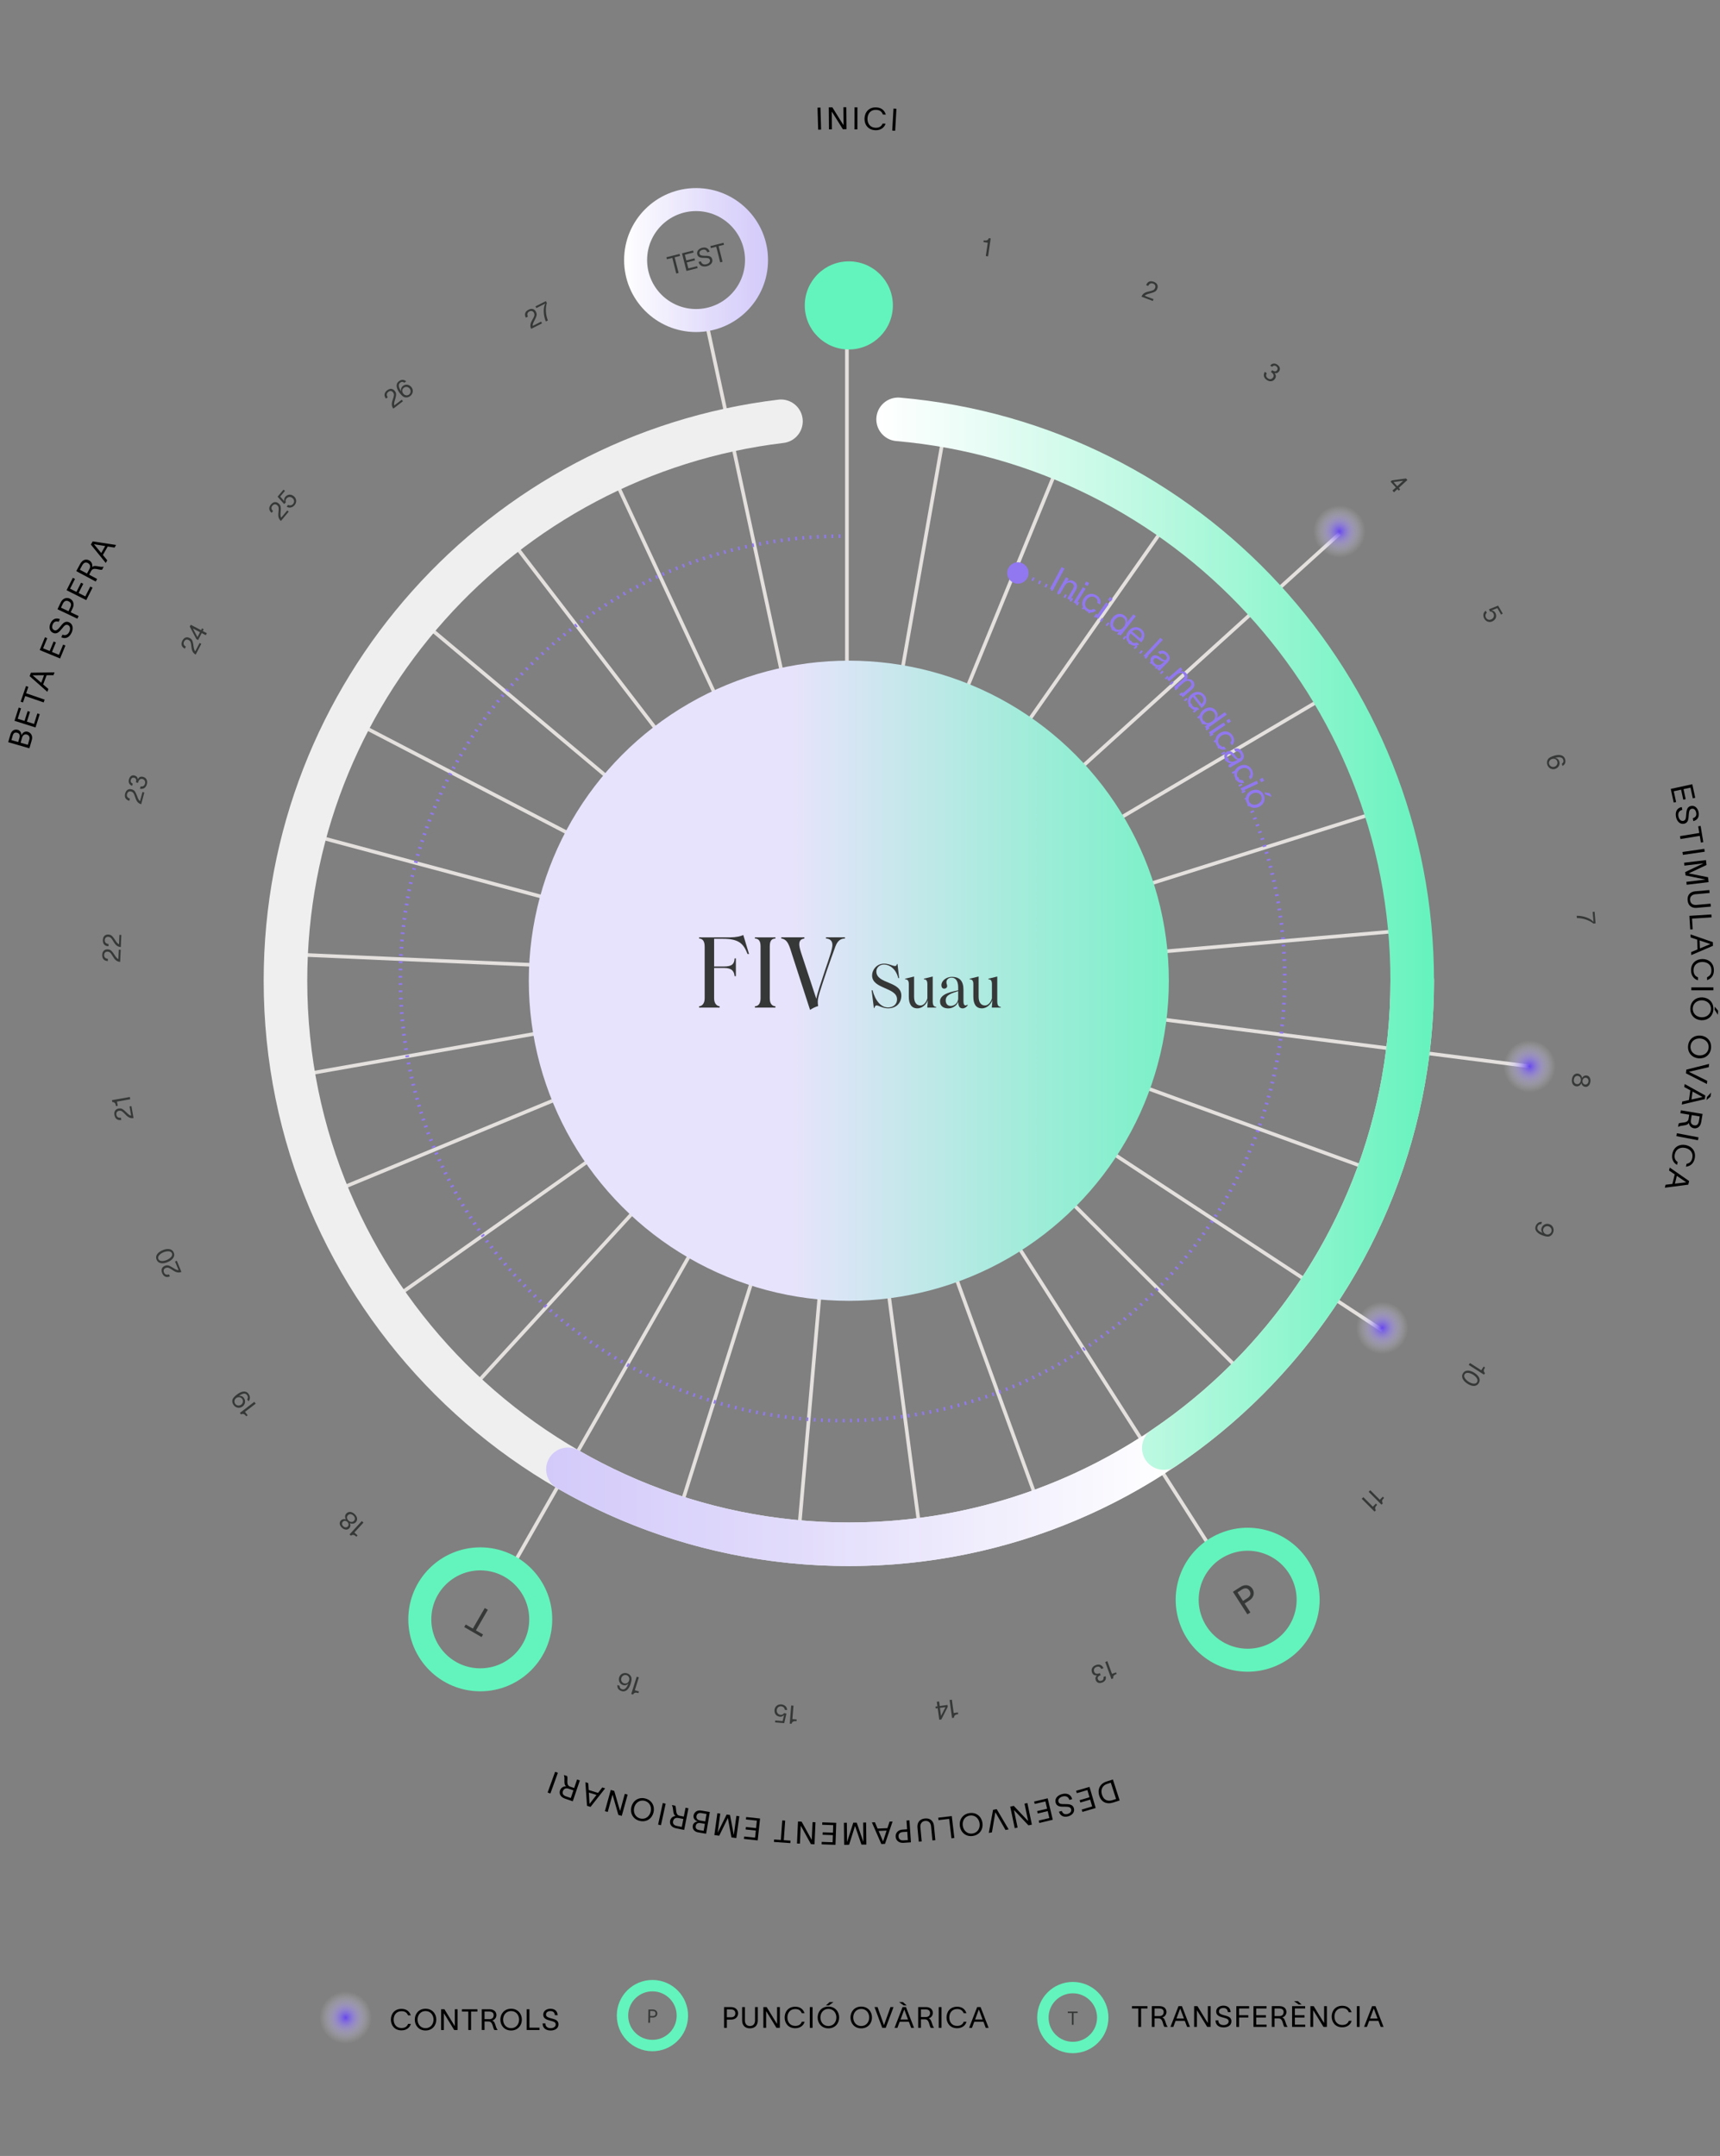 <?xml version="1.0" encoding="UTF-8"?> <svg xmlns="http://www.w3.org/2000/svg" xmlns:xlink="http://www.w3.org/1999/xlink" id="Capa_1" data-name="Capa 1" viewBox="0 0 947.19 1187"><rect x="0" y="0" width="947.19" height="1187" fill="#808080" stroke="none"/><defs><style> .cls-1 { opacity: 0; } .cls-1, .cls-2, .cls-3, .cls-4, .cls-5, .cls-6 { fill: none; } .cls-7 { fill: #9178f0; } .cls-2 { stroke: #9178f0; stroke-dasharray: 1 3 1 3 1 3; } .cls-2, .cls-3, .cls-4, .cls-5, .cls-6 { stroke-miterlimit: 10; } .cls-2, .cls-5 { stroke-width: 2px; } .cls-3 { stroke: #efefef; } .cls-3, .cls-4, .cls-6 { stroke-linecap: round; stroke-width: 24px; } .cls-4 { stroke: url(#Degradado_sin_nombre_17); } .cls-8 { fill: url(#Degradado_sin_nombre_26-2); } .cls-9 { fill: url(#Degradado_sin_nombre_26-3); } .cls-10 { fill: url(#Degradado_sin_nombre_26-4); } .cls-5 { stroke: #e3e0de; } .cls-11 { fill: #363838; } .cls-12 { fill: url(#Degradado_sin_nombre_42); } .cls-13 { fill: url(#Degradado_sin_nombre_15); } .cls-14 { fill: url(#Degradado_sin_nombre_26); } .cls-6 { stroke: url(#Degradado_sin_nombre_15-2); } .cls-15 { fill: #62f4bc; } </style><linearGradient id="Degradado_sin_nombre_42" data-name="Degradado sin nombre 42" x1="467.44" y1="412.08" x2="467.44" y2="764.53" gradientTransform="translate(-72.52 1007.41) rotate(-90)" gradientUnits="userSpaceOnUse"><stop offset=".27" stop-color="#e8e3fc"></stop><stop offset=".65" stop-color="#9fecd9"></stop><stop offset="1" stop-color="#62f4bc"></stop></linearGradient><radialGradient id="Degradado_sin_nombre_26" data-name="Degradado sin nombre 26" cx="737.59" cy="292.55" fx="737.59" fy="292.55" r="14.43" gradientUnits="userSpaceOnUse"><stop offset="0" stop-color="#6647eb"></stop><stop offset=".11" stop-color="#785ded" stop-opacity=".88"></stop><stop offset=".55" stop-color="#c0b3f6" stop-opacity=".41"></stop><stop offset=".86" stop-color="#ede9fc" stop-opacity=".11"></stop><stop offset="1" stop-color="#fff" stop-opacity="0"></stop></radialGradient><radialGradient id="Degradado_sin_nombre_26-2" data-name="Degradado sin nombre 26" cx="761.15" cy="731.09" fx="761.15" fy="731.09" r="14.43" xlink:href="#Degradado_sin_nombre_26"></radialGradient><radialGradient id="Degradado_sin_nombre_26-3" data-name="Degradado sin nombre 26" cx="842.31" cy="587.09" fx="842.31" fy="587.09" r="14.43" xlink:href="#Degradado_sin_nombre_26"></radialGradient><linearGradient id="Degradado_sin_nombre_15" data-name="Degradado sin nombre 15" x1="343.69" y1="143.18" x2="422.95" y2="143.18" gradientTransform="translate(766.64 286.36) rotate(-180)" gradientUnits="userSpaceOnUse"><stop offset="0" stop-color="#d3cafa"></stop><stop offset=".4" stop-color="#e2dcfb"></stop><stop offset="1" stop-color="#fff"></stop></linearGradient><linearGradient id="Degradado_sin_nombre_15-2" data-name="Degradado sin nombre 15" x1="300.75" y1="825.99" x2="646.01" y2="825.99" gradientTransform="matrix(1,0,0,1,0,0)" xlink:href="#Degradado_sin_nombre_15"></linearGradient><linearGradient id="Degradado_sin_nombre_17" data-name="Degradado sin nombre 17" x1="482.59" y1="514.06" x2="789.7" y2="514.06" gradientUnits="userSpaceOnUse"><stop offset="0" stop-color="#fff"></stop><stop offset=".16" stop-color="#ecfdf7"></stop><stop offset=".48" stop-color="#bdf9e2"></stop><stop offset=".93" stop-color="#71f3c2"></stop><stop offset="1" stop-color="#65f3bd"></stop></linearGradient><radialGradient id="Degradado_sin_nombre_26-4" data-name="Degradado sin nombre 26" cx="190.34" cy="1110.8" fx="190.34" fy="1110.8" r="14.43" xlink:href="#Degradado_sin_nombre_26"></radialGradient></defs><line class="cls-5" x1="466.39" y1="185.89" x2="466.39" y2="539.02"></line><line class="cls-5" x1="217.88" y1="714.07" x2="466.23" y2="538.78"></line><path class="cls-11" d="M689.73,874.75c1.38,2.15.75,4.83-1.73,6.4l-2.59,1.67,3.17,4.93-1.65,1.06-7.98-12.41,4.24-2.73c2.47-1.59,5.15-1.08,6.54,1.08ZM688.08,875.81c-.94-1.46-2.36-1.8-4.17-.64l-2.42,1.55,3.02,4.69,2.42-1.55c1.82-1.15,2.09-2.6,1.15-4.06Z"></path><g><path class="cls-11" d="M132.11,777.89l7.93-6.09.77,1-5.88,4.51,1.45,1.89-.76.58c-.83-1.08-1.57-1.71-2.89-1.07l-.63-.82Z"></path><path class="cls-11" d="M130.49,767.78c2.28-1.75,4.81-2.43,6.31-.47,1.14,1.49,1.02,3.12.08,4.18l-.77-1c.41-.57.68-1.44-.11-2.46-.99-1.29-2.52-.82-4.37.46l-.13.1h0c.7-.25,1.92-.07,2.72.98,1.2,1.55.91,3.6-.66,4.8-1.56,1.19-3.66.83-4.86-.74-.64-.83-.92-1.84-.75-2.76.2-1.07,1.12-2.01,2.51-3.08ZM130.04,769.74c-1.06.81-1.24,2.22-.46,3.23.78,1.01,2.23,1.16,3.25.39,1.01-.78,1.28-2.2.48-3.24-.81-1.06-2.3-1.11-3.26-.38Z"></path></g><circle class="cls-15" cx="467.44" cy="168.15" r="24.26"></circle><g><line class="cls-5" x1="388.71" y1="176.04" x2="466.87" y2="538.99"></line><line class="cls-5" x1="340.08" y1="267.16" x2="466.88" y2="538.96"></line><line class="cls-5" x1="284.23" y1="301" x2="466.88" y2="538.92"></line><line class="cls-5" x1="237.03" y1="346.12" x2="466.87" y2="538.89"></line><line class="cls-5" x1="200.72" y1="400.38" x2="466.85" y2="538.86"></line><line class="cls-5" x1="177.02" y1="461.21" x2="466.83" y2="538.83"></line><line class="cls-5" x1="167.06" y1="525.72" x2="466.8" y2="538.81"></line><line class="cls-5" x1="171.3" y1="590.87" x2="466.77" y2="538.79"></line><line class="cls-5" x1="189.54" y1="653.55" x2="466.73" y2="538.78"></line><line class="cls-5" x1="263.97" y1="759.9" x2="466.66" y2="538.79"></line><line class="cls-5" x1="282.68" y1="861.35" x2="466.63" y2="538.8"></line><line class="cls-5" x1="376.38" y1="824.84" x2="466.6" y2="538.83"></line><line class="cls-5" x1="440.43" y1="837.61" x2="466.58" y2="538.85"></line><line class="cls-5" x1="505.72" y1="836.21" x2="466.56" y2="538.88"></line><line class="cls-5" x1="569.17" y1="820.73" x2="466.55" y2="538.92"></line><line class="cls-5" x1="667.55" y1="853.49" x2="466.55" y2="538.95"></line><line class="cls-5" x1="689.98" y1="761.68" x2="466.56" y2="538.99"></line><line class="cls-5" x1="761.15" y1="732.4" x2="466.57" y2="539.02"></line><line class="cls-5" x1="748.52" y1="641.62" x2="466.59" y2="539.05"></line><line class="cls-5" x1="842.31" y1="587.09" x2="466.62" y2="539.08"></line><line class="cls-5" x1="765.53" y1="512.96" x2="466.65" y2="539.09"></line><line class="cls-5" x1="752.82" y1="448.92" x2="466.68" y2="539.1"></line><line class="cls-5" x1="735.56" y1="380.26" x2="466.72" y2="539.11"></line><line class="cls-5" x1="737.59" y1="293.86" x2="466.75" y2="539.1"></line><line class="cls-5" x1="638.87" y1="293.43" x2="466.78" y2="539.09"></line><line class="cls-5" x1="581.8" y1="258.51" x2="466.82" y2="539.07"></line><line class="cls-5" x1="518.94" y1="243.71" x2="466.84" y2="539.05"></line></g><circle class="cls-12" cx="467.44" cy="539.97" r="176.23"></circle><circle class="cls-14" cx="737.59" cy="292.55" r="14.43"></circle><circle class="cls-8" cx="761.15" cy="731.09" r="14.43"></circle><circle class="cls-9" cx="842.31" cy="587.09" r="14.43"></circle><g><path class="cls-11" d="M374.49,140.9l-2.97.75,2.18,8.61-1.29.33-2.18-8.61-2.97.75-.28-1.09,7.24-1.84.28,1.09Z"></path><path class="cls-11" d="M383.89,146.52l.28,1.09-6.14,1.56-2.46-9.69,6.1-1.55.28,1.09-4.81,1.22.8,3.14,4.52-1.15.28,1.09-4.52,1.15.84,3.3,4.85-1.23Z"></path><path class="cls-11" d="M386.88,137.51c-1.07.27-1.94,1-1.64,2.18.25.99,1.4,1.12,2.76,1.14,1.74.02,3.69-.14,4.22,1.94.5,1.98-1.17,3.35-2.91,3.79-2.14.54-4.04-.07-4.61-2.34l1.29-.33c.41,1.49,1.61,1.95,3.05,1.58,1.14-.29,2.21-1.15,1.91-2.33-.3-1.19-1.58-1.1-2.9-1.13-1.71-.03-3.56-.06-4.06-1.89-.52-1.86.88-3.24,2.63-3.69,1.97-.5,3.54.18,4.16,2.15l-1.29.33c-.47-1.24-1.28-1.73-2.59-1.39Z"></path><path class="cls-11" d="M398.69,134.76l-2.97.75,2.18,8.61-1.29.33-2.18-8.61-2.97.75-.28-1.09,7.24-1.84.28,1.09Z"></path></g><path class="cls-13" d="M383.32,182.81c21.89,0,39.63-17.74,39.63-39.63s-17.74-39.63-39.63-39.63-39.63,17.74-39.63,39.63,17.74,39.63,39.63,39.63ZM383.32,116.22c14.89,0,26.96,12.07,26.96,26.96s-12.07,26.96-26.96,26.96-26.96-12.07-26.96-26.96,12.07-26.96,26.96-26.96Z"></path><g><path class="cls-11" d="M221.25,220.07l.65.84-5.3,4.07c-1.37-1.79-.76-3.62-.24-5.17.61-1.79.92-2.7.07-3.8-.62-.81-1.62-1-2.61-.24-1.1.84-.96,2.01-.27,2.94l-1,.77c-1.3-1.69-.99-3.32.67-4.6,1.48-1.13,3.08-1.09,4.21.37,1.07,1.39.72,2.39.39,3.8-.35,1.45-1.09,2.95-.68,4.16l4.1-3.15Z"></path><path class="cls-11" d="M226.62,213.21c1.19,1.56.83,3.66-.74,4.86-.83.64-1.85.87-2.78.7-1.08-.19-1.99-1.08-3.06-2.47-1.58-2.06-2.49-4.76-.4-6.37,1.6-1.23,2.96-.9,4.05.01l-1,.77c-.59-.38-1.27-.81-2.33,0-1.41,1.08-.6,2.97.38,4.43.06.08.12.18.19.24h.01c-.28-.88-.05-2.12.99-2.92,1.52-1.17,3.52-.77,4.69.75ZM225.62,213.98c-.78-1.01-2.2-1.28-3.24-.48-1.01.78-1.16,2.07-.3,3.2.78,1.01,2.15,1.3,3.16.53,1.01-.78,1.16-2.23.39-3.25Z"></path></g><g><path class="cls-11" d="M158.18,281.03l.81.68-4.29,5.12c-1.73-1.45-1.53-3.37-1.35-4.99.2-1.88.31-2.83-.75-3.72-.78-.66-1.79-.63-2.6.33-.89,1.06-.51,2.17.38,2.93l-.81.97c-1.63-1.37-1.69-3.02-.34-4.63,1.2-1.43,2.77-1.73,4.19-.54,1.34,1.13,1.23,2.18,1.2,3.62-.03,1.49-.42,3.12.24,4.21l3.32-3.96Z"></path><path class="cls-11" d="M161.85,273.25c1.43,1.2,1.74,3.25.37,4.88-1.12,1.33-2.94,1.83-4.38.79l.81-.97c.84.52,2.02.36,2.75-.51.74-.88.82-2.24-.36-3.23-1.06-.89-2.44-.73-3.27.26-.62.74-.58,1.5-.34,2.13l-.96.9-3.61-4.04,3.26-3.88.81.68-2.62,3.12,2.32,2.64h.02c-.29-.66-.21-1.66.42-2.43,1.24-1.48,3.15-1.71,4.77-.35Z"></path></g><g><path class="cls-11" d="M109.91,353.99l.94.49-3.08,5.93c-2-1.04-2.22-2.96-2.4-4.58-.21-1.88-.31-2.83-1.54-3.47-.91-.47-1.89-.23-2.46.88-.64,1.23-.02,2.23,1,2.78l-.58,1.12c-1.89-.98-2.3-2.59-1.33-4.45.86-1.65,2.33-2.29,3.97-1.44,1.55.81,1.67,1.86,1.96,3.28.29,1.46.26,3.14,1.14,4.05l2.39-4.58Z"></path><path class="cls-11" d="M112.17,346.45l-.51.98,2.25,1.17-.58,1.12-2.25-1.17-2,3.85-.91-.47-3.66-6.93.53-1.02,5.69,2.96.51-.98.93.48ZM110.15,348.07l-3.86-2.01-.03.05,2.48,4.67,1.41-2.71Z"></path></g><g><path class="cls-11" d="M78.45,436.07l1.03.28-1.73,6.45c-2.18-.58-2.81-2.41-3.33-3.95-.61-1.79-.92-2.7-2.26-3.06-.99-.26-1.89.19-2.21,1.39-.36,1.34.46,2.18,1.58,2.5l-.33,1.22c-2.06-.55-2.81-2.03-2.26-4.06.48-1.8,1.78-2.74,3.56-2.26,1.69.45,2.03,1.46,2.62,2.78.61,1.37.94,3.01,1.99,3.71l1.34-4.99Z"></path><path class="cls-11" d="M71.01,429.07c.45-1.69,1.67-2.48,3.09-2.1,1.11.3,1.68,1.02,1.79,2.03.65-1.19,1.59-1.65,2.93-1.29,1.73.46,2.6,2.03,2.06,4.05-.52,1.93-1.85,2.8-3.68,2.52l-.13-.04.35-1.29.09.02c1.23.21,2.04-.37,2.35-1.53.36-1.33-.34-2.25-1.41-2.54-1.31-.35-2.06.67-2.38,1.86l-.08.3-1.15-.31c.05-.2.09-.38.12-.56.14-1.01-.09-1.72-1-1.96-.95-.25-1.64.18-1.91,1.16-.27,1.02.17,1.65.93,1.99.04.01.09.04.14.05l-.32,1.21c-1.51-.46-2.27-1.8-1.8-3.57Z"></path></g><g><path class="cls-11" d="M65.41,522.86l1.06.05-.29,6.67c-2.25-.1-3.26-1.74-4.11-3.14-.98-1.61-1.48-2.43-2.86-2.5-1.02-.04-1.81.59-1.86,1.84-.06,1.39.92,2.03,2.08,2.1l-.05,1.26c-2.13-.09-3.18-1.37-3.09-3.47.08-1.86,1.14-3.06,2.99-2.98,1.75.08,2.3.98,3.16,2.14.89,1.2,1.56,2.73,2.75,3.19l.23-5.16Z"></path><path class="cls-11" d="M65.76,514.7l1.06.05-.29,6.67c-2.25-.1-3.26-1.74-4.11-3.14-.98-1.61-1.48-2.43-2.86-2.5-1.02-.04-1.81.59-1.86,1.84-.06,1.39.92,2.03,2.08,2.1l-.05,1.26c-2.13-.09-3.18-1.37-3.09-3.47.08-1.86,1.14-3.06,2.99-2.98,1.75.08,2.3.98,3.16,2.14.89,1.2,1.56,2.73,2.75,3.19l.22-5.16Z"></path></g><g><path class="cls-11" d="M71.33,609.17l1.05-.19,1.16,6.58c-2.22.39-3.56-.99-4.69-2.17-1.31-1.36-1.97-2.06-3.34-1.82-1.01.18-1.63.97-1.42,2.2.24,1.37,1.34,1.78,2.48,1.59l.22,1.24c-2.1.37-3.4-.65-3.76-2.72-.32-1.83.45-3.24,2.27-3.56,1.72-.3,2.46.46,3.55,1.41,1.12.98,2.12,2.33,3.37,2.52l-.9-5.09Z"></path><path class="cls-11" d="M61.65,605.71l9.85-1.74.22,1.24-7.3,1.29.41,2.34-.94.17c-.24-1.34-.61-2.24-2.07-2.28l-.18-1.02Z"></path></g><g><path class="cls-11" d="M96.37,694.52l.98-.41,2.56,6.17c-2.08.86-3.69-.2-5.05-1.11-1.57-1.05-2.37-1.58-3.65-1.05-.95.39-1.39,1.3-.91,2.45.53,1.28,1.69,1.45,2.77,1.02l.48,1.16c-1.97.81-3.46.1-4.26-1.84-.71-1.72-.26-3.26,1.45-3.97,1.62-.67,2.5-.08,3.77.61,1.31.71,2.57,1.82,3.84,1.73l-1.98-4.78Z"></path><path class="cls-11" d="M89.54,688.32c2.36-.98,5.13-1.12,6.14,1.31,1.01,2.43-1.05,4.28-3.41,5.26-2.36.98-5.03,1.08-6.03-1.35-1.01-2.43.96-4.25,3.31-5.22ZM90.02,689.48c-1.72.71-3.44,2.14-2.81,3.65.63,1.51,2.85,1.31,4.57.59,1.73-.72,3.54-2.18,2.91-3.69-.63-1.51-2.94-1.27-4.67-.55Z"></path></g><g><path class="cls-11" d="M192.47,844.81l6.76-7.37.93.85-5.01,5.46,1.76,1.61-.64.7c-1-.92-1.85-1.41-3.03-.55l-.76-.7Z"></path><path class="cls-11" d="M190.71,833.32c1.23-1.34,3.08-1.1,4.53.24,1.51,1.38,1.93,3.21.68,4.54-.94,1-2.38.96-3.33.44.55.85.5,2.04-.26,2.88-1.03,1.12-2.68.93-4.01-.29s-1.67-2.84-.64-3.97c.77-.84,1.96-.98,2.85-.5-.58-.9-.76-2.33.17-3.34ZM191.28,837.9c-.86-.79-1.9-.7-2.5-.05s-.59,1.7.27,2.49,1.9.7,2.5.05c.59-.64.59-1.7-.27-2.49ZM191.56,834.26c-.71.78-.71,1.93.38,2.93,1.09,1,2.27.92,2.99.14.73-.79.71-1.97-.39-2.98-1.08-.99-2.24-.89-2.98-.09Z"></path></g><path class="cls-11" d="M256.48,894.39l3.92,2.26,6.55-11.34,1.7.98-6.55,11.34,3.92,2.26-.83,1.43-9.54-5.51.83-1.43Z"></path><g><path class="cls-11" d="M347.62,932.65l3.01-9.54,1.2.38-2.23,7.07,2.27.72-.29.91c-1.3-.41-2.27-.49-2.98.78l-.99-.31Z"></path><path class="cls-11" d="M340.98,923.47c.59-1.87,2.52-2.77,4.4-2.18,1,.32,1.78,1.02,2.17,1.87.46,1,.26,2.25-.27,3.92-.78,2.47-2.47,4.77-4.98,3.98-1.92-.61-2.44-1.91-2.31-3.33l1.2.38c.03.7.07,1.5,1.34,1.91,1.7.54,2.78-1.21,3.41-2.85.03-.09.08-.2.09-.29h-.01c-.55.73-1.7,1.25-2.96.85-1.83-.58-2.65-2.44-2.08-4.27ZM342.18,923.85c-.38,1.22.21,2.54,1.47,2.93,1.22.38,2.37-.24,2.79-1.59.38-1.22-.16-2.5-1.38-2.89-1.22-.38-2.5.33-2.88,1.54Z"></path></g><g><path class="cls-11" d="M612.05,924.43l-3.42-9.4,1.19-.43,2.54,6.96,2.24-.81.33.89c-1.28.46-2.1.99-1.89,2.43l-.97.35Z"></path><path class="cls-11" d="M606.92,926.36c-1.64.6-2.99.06-3.49-1.32-.39-1.08-.13-1.96.64-2.63-1.35.15-2.26-.35-2.73-1.66-.61-1.68.17-3.3,2.13-4.01,1.88-.69,3.35-.09,4.18,1.57l.05.13-1.25.46-.03-.09c-.53-1.13-1.47-1.46-2.6-1.05-1.29.47-1.65,1.57-1.27,2.61.47,1.28,1.73,1.31,2.89.89l.29-.11.41,1.12c-.2.07-.37.15-.53.22-.9.46-1.36,1.06-1.04,1.94.34.92,1.09,1.24,2.04.9.99-.36,1.26-1.08,1.1-1.91-.01-.04-.02-.1-.04-.15l1.17-.43c.49,1.51-.17,2.89-1.89,3.52Z"></path></g><g><path class="cls-11" d="M760.78,828.42l-7.07-7.07.89-.89,5.24,5.24,1.68-1.68.67.67c-.96.96-1.48,1.78-.68,3l-.73.73Z"></path><path class="cls-11" d="M756.96,832.24l-7.07-7.07.89-.89,5.24,5.24,1.68-1.68.67.67c-.96.96-1.49,1.78-.68,3l-.73.73Z"></path></g><g><path class="cls-11" d="M817.23,756.85l-8.43-5.37.68-1.06,6.25,3.98,1.28-2.01.8.51c-.73,1.15-1.06,2.06-.02,3.08l-.56.87Z"></path><path class="cls-11" d="M808.13,761.84c-2.15-1.37-3.86-3.56-2.45-5.78,1.42-2.22,4.11-1.6,6.27-.22,2.15,1.37,3.77,3.5,2.35,5.72-1.42,2.22-4.03,1.65-6.18.28ZM808.8,760.77c1.57,1,3.72,1.59,4.6.21s-.56-3.08-2.13-4.08c-1.58-1.01-3.81-1.65-4.7-.27s.64,3.13,2.23,4.14Z"></path></g><path class="cls-11" d="M849.46,680.18c-2.7-.98-4.63-2.76-3.79-5.08.64-1.76,2.09-2.54,3.48-2.31l-.43,1.18c-.7-.04-1.58.2-2.02,1.41-.55,1.53.66,2.57,2.73,3.44l.16.06h0c-.6-.47-1.1-1.59-.65-2.83.67-1.84,2.55-2.7,4.4-2.02,1.84.67,2.66,2.64,1.99,4.5-.36.99-1.06,1.76-1.93,2.11-1.01.41-2.3.13-3.94-.47ZM851.35,679.52c1.25.46,2.54-.15,2.98-1.35s-.22-2.51-1.42-2.95-2.54.1-2.99,1.34c-.46,1.25.3,2.54,1.43,2.95Z"></path><path class="cls-11" d="M868.05,598.11c-1.81-.24-2.66-1.89-2.4-3.85.27-2.03,1.52-3.42,3.33-3.16,1.36.19,2.15,1.4,2.28,2.47.38-.94,1.38-1.58,2.5-1.44,1.52.2,2.3,1.66,2.06,3.45-.24,1.79-1.37,3-2.88,2.8-1.12-.15-1.93-1.04-2.05-2.05-.4.99-1.47,1.95-2.83,1.77ZM868.34,596.87c1.04.14,1.99-.53,2.18-1.99.19-1.47-.55-2.39-1.6-2.53-1.07-.14-2.02.55-2.22,2.03-.19,1.46.55,2.35,1.64,2.49ZM871.48,595.01c-.15,1.15.52,1.96,1.39,2.08s1.73-.49,1.88-1.64-.52-1.96-1.39-2.08c-.86-.11-1.73.49-1.88,1.65Z"></path><path class="cls-11" d="M878.67,508.39l-1.17.1c-2.14-1.82-6.02-3.11-9.12-3.03l-.11-1.26c3.68-.07,7.69,1.38,9.27,3.37l-.48-5.5,1.06-.09.56,6.4Z"></path><path class="cls-11" d="M856.39,423.35c-1.87.59-3.72-.47-4.31-2.36-.32-1-.19-2.04.29-2.85.55-.95,1.7-1.5,3.37-2.03,2.47-.78,5.33-.71,6.12,1.8.61,1.92-.17,3.09-1.4,3.8l-.38-1.2c.56-.43,1.19-.92.79-2.19-.54-1.7-2.58-1.58-4.29-1.16-.09.03-.21.05-.29.09h0c.92.05,2.01.69,2.4,1.94.58,1.83-.47,3.57-2.3,4.15ZM856.01,422.14c1.22-.38,1.96-1.63,1.56-2.89-.38-1.22-1.55-1.8-2.9-1.38-1.22.38-1.96,1.57-1.57,2.79.38,1.22,1.7,1.86,2.92,1.47Z"></path><path class="cls-11" d="M822.12,341.96c-1.61.93-3.65.52-4.71-1.32-.87-1.5-.71-3.39.75-4.38l.63,1.09c-.78.61-1.03,1.78-.46,2.76.57,1,1.82,1.54,3.16.76,1.2-.69,1.52-2.04.88-3.16-.48-.84-1.21-1.06-1.88-1.05l-.52-1.21,5.03-2.02,2.54,4.39-.92.53-2.04-3.53-3.27,1.28v.02c.71-.04,1.63.37,2.12,1.23.97,1.67.53,3.55-1.3,4.6Z"></path><path class="cls-11" d="M770.29,270.13l-.75-.82-1.87,1.71-.85-.93,1.87-1.71-2.94-3.2.75-.69,7.76-1.07.78.85-4.73,4.33.75.82-.78.71ZM769.47,267.67l3.21-2.94-.04-.04-5.24.73,2.06,2.25Z"></path><path class="cls-11" d="M703.46,200.82c1.43,1,1.76,2.42.92,3.62-.66.94-1.53,1.24-2.52.99.89,1.02,1.01,2.06.21,3.19-1.03,1.47-2.8,1.75-4.51.55-1.64-1.15-1.99-2.7-1.11-4.32l.08-.12,1.09.76-.05.08c-.62,1.09-.36,2.04.63,2.73,1.12.79,2.23.45,2.87-.46.78-1.11.08-2.17-.93-2.87l-.25-.18.68-.98c.17.12.33.21.49.31.9.48,1.65.5,2.19-.26.56-.8.39-1.61-.44-2.19-.86-.6-1.61-.41-2.19.2-.03.03-.07.07-.1.12l-1.02-.72c.95-1.26,2.47-1.52,3.97-.47Z"></path><g><path class="cls-11" d="M298,177.09l.48.95-5.97,3.01c-1.01-2.01-.07-3.7.73-5.12.93-1.64,1.4-2.48.78-3.72-.46-.91-1.4-1.29-2.51-.73-1.24.62-1.32,1.79-.81,2.84l-1.13.57c-.96-1.9-.35-3.45,1.52-4.39,1.66-.84,3.23-.5,4.06,1.15.79,1.56.27,2.49-.33,3.8-.62,1.36-1.62,2.7-1.44,3.96l4.62-2.33Z"></path><path class="cls-11" d="M300.62,165.77l.53,1.05c-.9,2.67-.66,6.75.57,9.6l-1.13.57c-1.43-3.39-1.56-7.65-.3-9.85l-4.93,2.48-.48-.95,5.74-2.89Z"></path></g><path class="cls-11" d="M635.23,164.7l-.38,1-6.25-2.37c.8-2.11,2.67-2.55,4.27-2.92,1.84-.43,2.78-.64,3.27-1.94.36-.96,0-1.9-1.16-2.34-1.3-.49-2.22.24-2.64,1.32l-1.18-.45c.75-1.99,2.3-2.59,4.26-1.84,1.74.66,2.55,2.04,1.89,3.77-.62,1.64-1.65,1.87-3.03,2.33-1.42.46-3.08.63-3.89,1.61l4.83,1.83Z"></path><path class="cls-11" d="M545.57,131.25l-1.44,9.9-1.25-.18,1.07-7.33-2.36-.34.14-.94c1.34.2,2.32.12,2.81-1.25l1.03.15Z"></path><g><g><path class="cls-11" d="M434.89,948.96l.82-9.97,1.26.1-.61,7.39,2.37.2-.08.95c-1.35-.11-2.32.02-2.73,1.42l-1.03-.08Z"></path><path class="cls-11" d="M426.51,941.5c.15-1.86,1.65-3.29,3.77-3.12,1.73.14,3.19,1.34,3.17,3.11l-1.26-.1c-.06-.99-.87-1.86-2-1.95-1.14-.09-2.3.62-2.43,2.16-.11,1.38.81,2.41,2.1,2.52.96.08,1.56-.39,1.93-.95l1.29.26-1.21,5.28-5.05-.42.09-1.06,4.06.33.82-3.42h-.01c-.37.6-1.23,1.12-2.22,1.04-1.93-.16-3.21-1.59-3.04-3.69Z"></path></g><g><path class="cls-11" d="M524.29,945.87l-1.36-9.91,1.25-.17,1,7.34,2.36-.32.13.94c-1.35.18-2.26.52-2.36,1.98l-1.03.14Z"></path><path class="cls-11" d="M515.14,939.59l1.1-.15-.34-2.51,1.25-.17.34,2.51,4.3-.59.14,1.01-3.54,6.99-1.14.16-.87-6.36-1.1.15-.14-1.04ZM517.62,940.31l.59,4.32h.06s2.38-4.73,2.38-4.73l-3.03.41Z"></path></g></g><path class="cls-3" d="M777.7,539.97c0,171.35-138.91,310.25-310.25,310.25s-310.25-138.91-310.25-310.25c0-158.7,119.15-289.56,272.87-308.02"></path><path class="cls-6" d="M634.01,801.76c-48.12,30.68-105.27,48.46-166.57,48.46-56.33,0-109.16-15.01-154.69-41.26"></path><path class="cls-15" d="M264.48,851.92c-21.89,0-39.63,17.74-39.63,39.63s17.74,39.63,39.63,39.63,39.63-17.74,39.63-39.63-17.74-39.63-39.63-39.63ZM264.48,918.52c-14.89,0-26.96-12.07-26.96-26.96s12.07-26.96,26.96-26.96,26.96,12.07,26.96,26.96-12.07,26.96-26.96,26.96Z"></path><path class="cls-15" d="M723.68,865.57c-8.39-20.22-31.58-29.81-51.79-21.42-20.22,8.39-29.81,31.58-21.42,51.79,8.39,20.22,31.58,29.81,51.79,21.42,20.22-8.39,29.81-31.58,21.42-51.79ZM697.41,905.66c-13.76,5.71-29.53-.82-35.24-14.57-5.71-13.76.82-29.53,14.57-35.24,13.76-5.71,29.53.82,35.24,14.57,5.71,13.76-.82,29.53-14.57,35.24Z"></path><path class="cls-4" d="M494.59,230.88c158.63,13.75,283.1,146.88,283.1,309.08,0,107.09-54.26,201.51-136.79,257.27"></path><path class="cls-2" d="M557.48,313.76c88.08,36.66,150,123.54,150,224.9,0,134.48-109.01,243.49-243.49,243.49s-243.49-109.01-243.49-243.49,109.01-243.49,243.49-243.49"></path><circle class="cls-7" cx="560.53" cy="315.46" r="5.89"></circle><g><path class="cls-7" d="M586.21,313.06l-6.43,11.95-1.59-.86,6.43-11.95,1.59.86Z"></path><path class="cls-7" d="M592.46,324.9l-3.19,5.5-1.48-.86,3.1-5.36c.87-1.5.57-2.46-.58-3.12-1.25-.72-2.77-.64-4.05,1.58l-2.61,4.5-1.48-.86,4.92-8.5,1.48.86-1,1.73h.02c.79-.83,2.21-1.27,3.64-.45,2.24,1.29,2.23,3.24,1.23,4.97Z"></path><path class="cls-7" d="M596.37,323.26l1.45.9-5.17,8.35-1.45-.9,5.18-8.35ZM597.25,321.73l1-1.62,1.55.96-1,1.61-1.55-.96Z"></path><path class="cls-7" d="M598.27,336.4c-2.55-1.69-3-4.58-1.37-7.05,1.64-2.47,4.49-3.2,7.04-1.51,2.09,1.38,2.45,3.28,1.81,5l-1.43-.94c.19-.94.12-2.04-1.21-2.92-1.66-1.1-3.63-.44-4.79,1.32-1.15,1.74-.98,3.79.68,4.89,1.19.79,2.23.7,3.23-.03l1.44.95c-1.59,1.41-3.43,1.6-5.41.29Z"></path><path class="cls-7" d="M609.16,331.66l1.4.99-5.67,8.03-1.4-.99,5.67-8.03ZM610.14,330.19l1.1-1.55,1.49,1.05-1.1,1.55-1.49-1.05Z"></path><path class="cls-7" d="M625.5,339.24l-8.35,10.7-1.35-1.05,1.2-1.54h-.02c-.94.67-2.44.86-3.95-.32-2.22-1.73-2.23-4.56-.42-6.88,1.8-2.31,4.52-2.95,6.74-1.22,1.51,1.18,1.67,2.71,1.24,3.79h.01s3.53-4.51,3.53-4.51l1.35,1.05ZM618.89,345.03c1.18-1.51,1.46-3.51-.2-4.81-1.65-1.29-3.53-.54-4.71.97-1.19,1.53-1.52,3.52.18,4.84,1.9,1.49,3.54.52,4.74-1Z"></path><path class="cls-7" d="M628.43,353.69l-5.86-5.02c-1.23,1.65-1.06,3.37.27,4.51,1,.85,2.17,1.18,3.22.48l1.27,1.09c-1.78,1.23-3.73.96-5.39-.46-2.21-1.89-2.29-4.74-.29-7.08,1.93-2.25,4.84-2.56,6.95-.75,2.63,2.25,1.65,5.06.03,7.01l-.2.23ZM628,351.53c1-1.4,1-2.87-.33-4-1.34-1.15-2.94-1.01-4.21.12l4.53,3.88Z"></path><path class="cls-7" d="M640.34,352.31l-9.29,9.88-1.25-1.17,9.29-9.88,1.25,1.17Z"></path><path class="cls-7" d="M638.17,367.17l.27-.27h-.01c-.7.36-2.18.69-3.72-.86-1.67-1.66-1.37-3.49-.38-4.49,2.04-2.04,4.5.44,5.74,1.3,1.08.75,1.62.79,2.2.21s.44-1.54-.55-2.54c-.85-.85-1.92-.98-2.75-.25l-1.21-1.21c1.07-1,3.13-1.41,4.94.4,2.55,2.55,1.15,4.45.07,5.52l-2.98,2.98c-.52.52-1.02,1.13-1.3,1.52l-1.29-1.29c.31-.36.59-.65.98-1.04ZM640.41,364.98l.93-.93-.03-.03c-.58.31-1.29.38-3.01-.83-1.18-.83-2-1.22-2.78-.44-.66.66-.47,1.68.38,2.52,1.06,1.06,2.8,1.42,4.51-.3Z"></path><path class="cls-7" d="M656.22,379.71l-4.8,4.18-1.12-1.29,4.67-4.07c1.22-1.06,1.41-2.06.57-3.02-.79-.9-2.01-1.15-4,.59l-3.92,3.42-1.11-1.27,4.67-4.07c1.22-1.06,1.42-2.04.6-2.99-.89-1.02-2.13-1.17-4.06.52l-3.93,3.42-1.12-1.29,7.41-6.46,1.12,1.29-1.5,1.31h.01c1-.55,2.41-.6,3.44.57,1.1,1.26,1.1,2.45.36,3.57l.03.03c.95-.45,2.45-.34,3.37.72,1.56,1.79.83,3.53-.67,4.84Z"></path><path class="cls-7" d="M661.67,389.8l-4.75-6.08c-1.53,1.37-1.71,3.09-.63,4.47.81,1.03,1.89,1.58,3.06,1.11l1.03,1.32c-1.98.85-3.84.21-5.18-1.52-1.79-2.29-1.31-5.1,1.11-6.99,2.33-1.82,5.25-1.55,6.96.64,2.13,2.72.61,5.28-1.36,6.87l-.24.19ZM661.68,387.6c1.25-1.17,1.55-2.61.48-3.99-1.09-1.39-2.68-1.57-4.15-.71l3.67,4.7Z"></path><path class="cls-7" d="M675.53,393.48l-11.06,7.86-.99-1.39,1.6-1.13v-.02c-1.11.39-2.6.14-3.71-1.43-1.63-2.29-.83-5.01,1.57-6.71,2.38-1.7,5.18-1.54,6.81.75,1.11,1.57.83,3.07.1,3.98v.02s4.69-3.33,4.69-3.33l.99,1.39ZM667.53,397.13c1.56-1.11,2.41-2.95,1.18-4.67-1.21-1.7-3.23-1.53-4.8-.42-1.58,1.12-2.46,2.94-1.21,4.69,1.4,1.97,3.25,1.52,4.83.39Z"></path><path class="cls-7" d="M673.87,397.78l.95,1.42-8.18,5.44-.95-1.42,8.18-5.44ZM675.31,396.75l1.58-1.05,1.01,1.52-1.58,1.05-1.01-1.52Z"></path><path class="cls-7" d="M670.13,410.54c-1.62-2.6-.82-5.42,1.7-6.99,2.52-1.57,5.42-1.04,7.03,1.56,1.32,2.13.86,4.01-.44,5.31l-.9-1.45c.57-.78.96-1.8.12-3.16-1.05-1.69-3.11-1.91-4.91-.8-1.78,1.1-2.47,3.04-1.42,4.73.75,1.21,1.73,1.56,2.95,1.32l.91,1.47c-2.03.62-3.79.03-5.04-1.99Z"></path><path class="cls-7" d="M677.79,420.32l.33-.19v-.02c-.78.17-2.29.09-3.37-1.81-1.16-2.05-.38-3.73.84-4.42,2.52-1.42,4.22,1.63,5.18,2.8.83,1.01,1.35,1.2,2.07.8s.84-1.37.15-2.59c-.59-1.04-1.59-1.46-2.58-.99l-.84-1.49c1.3-.67,3.4-.52,4.66,1.72,1.77,3.14-.09,4.59-1.42,5.34l-3.67,2.07c-.65.36-1.29.81-1.66,1.11l-.9-1.59c.4-.27.74-.46,1.22-.73ZM680.54,418.81l1.14-.64-.02-.03c-.64.14-1.34.02-2.68-1.61-.92-1.12-1.6-1.71-2.56-1.17-.81.46-.9,1.49-.32,2.54.74,1.31,2.31,2.12,4.43.93Z"></path><path class="cls-7" d="M680.29,428.59c-1.39-2.73-.36-5.47,2.28-6.82,2.64-1.35,5.48-.58,6.88,2.15,1.14,2.23.52,4.07-.88,5.25l-.78-1.52c.63-.73,1.11-1.72.38-3.14-.91-1.78-2.94-2.17-4.82-1.21-1.86.95-2.72,2.82-1.82,4.6.65,1.27,1.59,1.7,2.83,1.57l.79,1.54c-2.08.44-3.78-.29-4.85-2.41Z"></path><path class="cls-7" d="M692.1,429.85l.73,1.55-8.88,4.19-.73-1.55,8.88-4.19ZM693.68,429.04l1.72-.81.78,1.65-1.72.81-.78-1.65Z"></path><path class="cls-7" d="M689.25,435.26c2.65-1.15,5.5-.27,6.68,2.46,1.19,2.74-.11,5.42-2.76,6.57-2.65,1.15-5.48.27-6.67-2.47-1.19-2.74.1-5.41,2.75-6.56ZM692.49,442.72c1.87-.81,2.88-2.66,2.12-4.42-.77-1.76-2.81-2.28-4.68-1.47-1.85.8-2.87,2.65-2.1,4.41s2.81,2.28,4.66,1.48ZM700.25,438.73l-3.46-1.34-.5-1.15,3.1.5.86,1.99Z"></path></g><g><path d="M451.81,59.21l.36,12.13-1.61.05-.36-12.13,1.61-.05Z"></path><path d="M458.36,59.07l4.75,7.63,1.41,2.2c0-.83-.01-1.65-.02-2.48l-.06-7.4h1.62s.1,12.13.1,12.13l-1.99.02-4.74-7.58c-.46-.71-.91-1.44-1.38-2.15l.02,2.57.06,7.21h-1.62s-.1-12.13-.1-12.13l1.94-.02Z"></path><path d="M472.18,59.08l-.02,12.14h-1.62s.02-12.14.02-12.14h1.61Z"></path><path d="M482.04,71.69c-3.99-.14-6.08-3.09-5.96-6.5s2.41-6.21,6.41-6.07c3.08.11,4.65,1.8,5.32,3.98l-1.61-.06c-.61-1.55-1.6-2.49-3.75-2.56-3.02-.11-4.65,2.13-4.74,4.77-.09,2.63,1.36,4.98,4.4,5.09,2.17.08,3.4-.92,3.94-2.31l1.61.06c-.55,1.97-2.51,3.72-5.6,3.61Z"></path><path d="M493.65,59.87l-.69,12.12-1.61-.09.69-12.12,1.61.09Z"></path></g><g><path d="M923.03,441.57l-1.33.29-1.63-7.51,11.86-2.58,1.62,7.46-1.33.29-1.28-5.88-3.84.83,1.2,5.53-1.33.29-1.2-5.53-4.04.88,1.29,5.93Z"></path><path d="M934.08,447.45c-.25-1.32-1.07-2.43-2.52-2.15-1.22.23-1.46,1.61-1.58,3.26-.15,2.11-.1,4.48-2.65,4.97-2.44.46-3.97-1.67-4.37-3.8-.5-2.64.39-4.88,3.17-5.41l.3,1.59c-1.83.38-2.48,1.8-2.14,3.57.27,1.4,1.23,2.76,2.69,2.48,1.47-.28,1.45-1.83,1.58-3.43.16-2.07.34-4.3,2.58-4.78,2.29-.49,3.86,1.31,4.27,3.46.46,2.42-.48,4.28-2.91,4.88l-.3-1.59c1.53-.48,2.19-1.42,1.88-3.04Z"></path><path d="M936.66,463.87l-.61-3.67-10.64,1.75-.26-1.59,10.64-1.75-.61-3.67,1.34-.22,1.47,8.94-1.34.22Z"></path><path d="M938.77,468.93l-12.02,1.74-.23-1.6,12.02-1.74.23,1.6Z"></path><path d="M940.9,485.67l-12.06,1.45-.19-1.6,10.47-1.26v-.03s-10.89-2.24-10.89-2.24l-.22-1.86,10.05-4.77v-.03s-10.47,1.26-10.47,1.26l-.19-1.6,12.06-1.45.31,2.7-9.84,4.61,10.67,2.13.32,2.7Z"></path><path d="M929.35,495.68c-.28-3.12,1.65-4.74,4.19-4.96l7.79-.69.14,1.61-7.79.69c-1.74.15-3.15,1.2-2.97,3.23s1.75,2.82,3.5,2.66l7.79-.69.14,1.61-7.79.69c-2.54.22-4.72-1.03-4.99-4.15Z"></path><path d="M932.16,511.65l-1.36.08-.47-7.5,12.11-.76.1,1.61-10.75.68.37,5.88Z"></path><path d="M934.81,522.71l-.19-5.38-3.6-1.21-.06-1.66,12.29,4.25.07,2.02-11.96,5.12-.06-1.66,3.5-1.47ZM935.96,517.77l.16,4.4,5.73-2.38v-.05s-5.89-1.97-5.89-1.97Z"></path><path d="M931.24,534.24c-.03-4,2.83-6.21,6.25-6.23,3.42-.02,6.31,2.15,6.33,6.14.02,3.08-1.6,4.72-3.75,5.49v-1.62c1.51-.67,2.41-1.7,2.39-3.86-.02-3.03-2.33-4.56-4.96-4.54-2.64.02-4.92,1.56-4.9,4.61.02,2.18,1.06,3.36,2.48,3.84v1.62c-1.98-.46-3.81-2.35-3.84-5.45Z"></path><path d="M943.55,545.24l-12.14-.02v-1.62s12.14.02,12.14.02v1.62Z"></path><path d="M936.96,561.7c-3.42-.13-6.26-2.6-6.12-6.53.15-3.92,3.18-6.17,6.59-6.05,3.42.13,6.26,2.6,6.12,6.53-.15,3.92-3.18,6.17-6.59,6.05ZM937.02,560.08c2.55.1,5.06-1.46,5.17-4.48.11-3.02-2.27-4.76-4.82-4.86-2.55-.1-5.06,1.46-5.17,4.48-.11,3.02,2.27,4.77,4.82,4.86ZM946.05,558.72l-1.82-2.79.06-1.7,1.84,2.21-.09,2.28Z"></path><path d="M935.42,582.69c-3.41-.28-6.14-2.88-5.82-6.79.32-3.91,3.45-6.03,6.85-5.75,3.41.28,6.14,2.88,5.82,6.79-.32,3.91-3.45,6.03-6.85,5.75ZM935.56,581.08c2.54.21,5.12-1.24,5.36-4.25.25-3.02-2.06-4.86-4.6-5.07-2.54-.21-5.12,1.24-5.36,4.25-.25,3.02,2.06,4.86,4.6,5.07Z"></path><path d="M939.97,596.82l-11.54-5.88.21-2.03,12.56-3.14-.2,1.76-10.84,2.55v.07s10,4.92,10,4.92l-.2,1.76Z"></path><path d="M930.09,605.64l.75-5.34-3.33-1.82.23-1.65,11.37,6.32-.28,2-12.67,2.97.23-1.65,3.7-.84ZM932.08,600.98l-.61,4.36,6.06-1.35v-.05s-5.45-2.96-5.45-2.96ZM939.99,603.98l2.28-2.43-.31,2.26-2.2,1.85.23-1.68Z"></path><path d="M924.29,620.38l-.17-.03.3-1.81c.92-.43,2.05-.38,3.04-.57,1.19-.23,2.18-.56,2.42-2.01l.38-2.26-4.9-.82.27-1.59,11.97,2.01-.74,4.39c-.46,2.73-2.21,3.8-4.09,3.49-1.38-.23-2.59-1.39-2.7-2.99-.45.94-1.46,1.27-3.04,1.47-1.16.15-1.87.24-2.76.73ZM931.16,616.66c-.29,1.69.5,2.67,1.91,2.91,1.07.18,2.16-.24,2.5-2.27l.44-2.63-4.39-.74-.46,2.73Z"></path><path d="M935.06,627.77l-11.92-2.26.3-1.59,11.92,2.26-.3,1.59Z"></path><path d="M920.95,635.19c.83-3.91,4.1-5.46,7.44-4.75,3.34.71,5.7,3.45,4.87,7.36-.64,3.01-2.58,4.27-4.84,4.55l.34-1.58c1.63-.33,2.73-1.14,3.18-3.25.63-2.96-1.29-4.95-3.87-5.5-2.58-.55-5.14.47-5.77,3.45-.45,2.13.31,3.51,1.59,4.28l-.34,1.58c-1.85-.88-3.23-3.12-2.59-6.15Z"></path><path d="M920.97,651.83l1.28-5.24-3.13-2.15.4-1.62,10.68,7.44-.48,1.97-12.91,1.68.39-1.62,3.77-.46ZM923.42,647.39l-1.05,4.28,6.17-.73v-.05s-5.12-3.5-5.12-3.5Z"></path></g><g><path d="M605.36,988.72c-1.09-3.38.23-6.66,3.92-7.85l3.58-1.15,3.72,11.55-3.48,1.12c-3.79,1.22-6.65-.29-7.74-3.67ZM606.89,988.22c.96,2.96,3.29,3.67,5.7,2.89l2.02-.65-2.89-8.96-2.09.67c-2.35.76-3.74,2.96-2.75,6.05Z"></path><path d="M592.99,987.25l-.38-1.3,7.37-2.16,3.41,11.64-7.32,2.14-.38-1.3,5.77-1.69-1.1-3.77-5.43,1.59-.38-1.3,5.43-1.59-1.16-3.96-5.82,1.7Z"></path><path d="M587.87,998.71c1.3-.34,2.35-1.24,1.97-2.67-.32-1.2-1.71-1.34-3.37-1.34-2.11,0-4.48.22-5.15-2.29-.64-2.4,1.38-4.08,3.49-4.64,2.6-.69,4.9.04,5.63,2.78l-1.56.41c-.51-1.8-1.98-2.34-3.72-1.88-1.38.37-2.67,1.43-2.29,2.86.38,1.45,1.93,1.32,3.54,1.33,2.08.01,4.32.03,4.96,2.24.65,2.25-1.03,3.95-3.15,4.51-2.38.63-4.3-.18-5.08-2.56l1.56-.41c.59,1.5,1.57,2.08,3.17,1.66Z"></path><path d="M569.79,993.19l-.31-1.32,7.47-1.78,2.8,11.81-7.42,1.76-.31-1.32,5.85-1.39-.91-3.82-5.51,1.31-.31-1.32,5.51-1.31-.96-4.02-5.9,1.4Z"></path><path d="M566.35,1004.97l-6.16-6.55-1.82-1.88c.17.81.34,1.61.51,2.43l1.51,7.24-1.58.33-2.48-11.88,1.95-.41,6.13,6.5c.59.61,1.18,1.23,1.77,1.84l-.52-2.51-1.47-7.05,1.58-.33,2.48,11.88-1.9.4Z"></path><path d="M544.52,1009.17l2.35-12.74,2-.38,6.59,11.15-1.74.31-5.53-9.67h-.07s-1.87,11-1.87,11l-1.74.31Z"></path><path d="M528.59,1005.44c-.5-3.38,1.41-6.64,5.29-7.21,3.88-.58,6.65,1.99,7.15,5.37.5,3.38-1.41,6.64-5.29,7.21-3.88.58-6.65-1.99-7.15-5.37ZM530.19,1005.21c.37,2.52,2.36,4.7,5.36,4.26,2.99-.44,4.27-3.11,3.89-5.63-.37-2.52-2.36-4.7-5.36-4.26-2.99.44-4.27,3.11-3.89,5.63Z"></path><path d="M516.83,1002.1l-.16-1.35,7.46-.88,1.43,12.06-1.6.19-1.27-10.71-5.86.69Z"></path><path d="M509.37,1001.19c3.11-.29,4.74,1.62,4.98,4.16l.73,7.78-1.61.15-.73-7.78c-.16-1.74-1.22-3.15-3.25-2.96-2.03.19-2.81,1.77-2.64,3.51l.73,7.78-1.61.15-.73-7.78c-.24-2.54,1.01-4.72,4.12-5.01Z"></path><path d="M493.22,1011.23c-.14-2.1,1.38-3.77,3.79-3.92l2.53-.17-.33-4.82,1.61-.11.82,12.11-4.14.28c-2.41.16-4.14-1.27-4.28-3.38ZM494.83,1011.12c.1,1.43.99,2.23,2.75,2.12l2.36-.16-.31-4.58-2.36.16c-1.76.1-2.54,1.04-2.44,2.46Z"></path><path d="M483.31,1006.75l5.38-.23,1.19-3.61,1.66-.07-4.17,12.33-2.02.09-5.21-11.92,1.66-.07,1.49,3.49ZM488.25,1007.86l-4.4.19,2.42,5.71h.05s1.92-5.9,1.92-5.9Z"></path><path d="M464.87,1015.7l-.14-12.14,1.62-.02.12,10.54h.03s3.4-10.58,3.4-10.58l1.87-.02,3.66,10.5h.03s-.12-10.54-.12-10.54l1.62-.02.14,12.14h-2.72s-3.52-10.27-3.52-10.27l-3.27,10.38-2.72.03Z"></path><path d="M452.78,1004.67l.05-1.36,7.68.26-.42,12.13-7.63-.26.05-1.36,6.01.21.13-3.93-5.66-.19.05-1.36,5.66.19.14-4.13-6.06-.21Z"></path><path d="M446.58,1015.31l-4.34-7.87-1.29-2.27c-.04.83-.07,1.65-.11,2.48l-.33,7.39-1.61-.07.55-12.13,1.99.09,4.33,7.82c.43.73.83,1.48,1.26,2.22l.12-2.57.32-7.2,1.61.07-.54,12.13-1.94-.09Z"></path><path d="M426.3,1012.75l3.72.26.76-10.75,1.61.11-.77,10.76,3.71.26-.1,1.36-9.04-.64.1-1.36Z"></path><path d="M410.77,1001.74l.15-1.35,7.64.82-1.3,12.07-7.59-.82.15-1.35,5.99.64.42-3.91-5.63-.6.14-1.35,5.63.6.44-4.11-6.04-.65Z"></path><path d="M393.39,1010.32l1.66-12.02,1.6.22-1.44,10.44h.03s4.92-9.95,4.92-9.95l1.85.25,2.06,10.92h.03s1.44-10.44,1.44-10.44l1.6.22-1.66,12.02-2.69-.39-1.96-10.68-4.76,9.78-2.69-.37Z"></path><path d="M388.88,1009.6l-3.61-.61c-.99-.17-1.09-.18-1.24-.23-1.88-.51-2.8-1.89-2.5-3.7.18-1.09,1.25-2.19,2.83-2.18v-.02c-1.61-.45-2.69-1.71-2.43-3.27.28-1.64,1.68-3.01,3.82-2.82.17.01.27.03.88.13l4.26.72-2.03,11.97ZM385.7,1003.71c-1.39-.24-2.34.28-2.57,1.62-.23,1.34.52,2,1.92,2.24l2.46.42.65-3.86-2.46-.42ZM386.15,998.2c-1.33-.22-2.39.37-2.61,1.66-.22,1.27.59,2.2,1.92,2.43l2.93.5.69-4.09-2.93-.5Z"></path><path d="M370.06,993.98l.03-.17,1.8.35c.41.93.32,2.06.49,3.06.2,1.2.5,2.2,1.94,2.48l2.25.44.96-4.87,1.58.31-2.34,11.91-4.37-.86c-2.72-.54-3.74-2.31-3.37-4.18.27-1.37,1.46-2.56,3.06-2.62-.93-.48-1.23-1.49-1.39-3.08-.12-1.17-.19-1.87-.65-2.78ZM373.6,1000.94c-1.68-.33-2.68.43-2.96,1.83-.21,1.07.18,2.17,2.2,2.56l2.62.51.86-4.37-2.72-.54Z"></path><path d="M362.41,1004.56l2.58-11.86,1.58.34-2.58,11.86-1.58-.34Z"></path><path d="M347.68,994.87c.8-3.32,3.79-5.62,7.6-4.7,3.82.92,5.42,4.34,4.62,7.65-.8,3.32-3.79,5.62-7.6,4.7s-5.42-4.33-4.62-7.65ZM349.25,995.24c-.6,2.48.43,5.24,3.37,5.95,2.94.71,5.12-1.28,5.71-3.76.6-2.48-.43-5.24-3.37-5.95-2.94-.71-5.12,1.28-5.72,3.76Z"></path><path d="M340.53,999.23l-2.48-8.64-.75-2.5c-.22.8-.44,1.59-.66,2.39l-1.97,7.13-1.56-.43,3.23-11.7,1.92.53,2.48,8.59c.25.81.48,1.63.74,2.44l.68-2.47,1.92-6.95,1.56.43-3.23,11.7-1.87-.52Z"></path><path d="M324.19,985.52l5.15,1.59,2.33-3,1.59.49-8.06,10.22-1.93-.6-.91-12.99,1.59.49.24,3.79ZM328.48,988.23l-4.21-1.3.37,6.2h.05s3.79-4.9,3.79-4.9Z"></path><path d="M310.56,977.44l.05-.16,1.74.59c.28.97.05,2.08.08,3.1.04,1.21.21,2.24,1.59,2.71l2.17.74,1.6-4.7,1.53.52-3.9,11.49-4.22-1.43c-2.62-.89-3.4-2.79-2.79-4.59.45-1.32,1.78-2.34,3.38-2.19-.86-.6-1.02-1.64-.97-3.24.04-1.17.06-1.88-.27-2.84ZM313.14,984.81c-1.62-.55-2.71.06-3.17,1.42-.35,1.03-.11,2.17,1.84,2.83l2.53.86,1.43-4.22-2.62-.89Z"></path><path d="M301.57,986.9l4.13-11.41,1.52.55-4.13,11.41-1.52-.55Z"></path></g><g><path d="M4.52,408.62l1.02-3.51c.28-.96.31-1.06.37-1.2.72-1.81,2.19-2.57,3.96-2.06,1.06.31,2.03,1.49,1.84,3.06h.02c.63-1.55,2.01-2.47,3.53-2.03,1.6.46,2.79,2.01,2.36,4.12-.03.17-.06.27-.23.85l-1.2,4.15-11.65-3.38ZM10.73,406.14c.39-1.35,0-2.35-1.31-2.73-1.31-.38-2.05.29-2.44,1.65l-.7,2.4,3.75,1.09.69-2.4ZM16.15,407.21c.37-1.29-.1-2.42-1.35-2.78-1.24-.36-2.26.34-2.63,1.63l-.83,2.86,3.98,1.15.83-2.86Z"></path><path d="M20.58,392.78l1.3.41-2.32,7.33-11.58-3.67,2.3-7.28,1.3.41-1.82,5.74,3.75,1.19,1.71-5.4,1.3.41-1.71,5.4,3.94,1.25,1.83-5.79Z"></path><path d="M15.61,378.17l-1.21,3.52,10.19,3.51-.53,1.53-10.19-3.51-1.21,3.52-1.29-.44,2.95-8.57,1.29.44Z"></path><path d="M25.66,371.78l-1.88,5.05,2.87,2.5-.58,1.56-9.75-8.62.7-1.9,13.02-.18-.58,1.56-3.8.02ZM22.71,375.91l1.53-4.13-6.21.02-.02.05,4.7,4.06Z"></path><path d="M34.76,354.9l1.26.52-2.92,7.11-11.23-4.62,2.9-7.06,1.26.52-2.29,5.57,3.63,1.49,2.15-5.24,1.26.52-2.15,5.24,3.82,1.57,2.31-5.61Z"></path><path d="M29.05,343.74c-.55,1.22-.52,2.6.83,3.21,1.13.51,2.12-.48,3.16-1.77,1.33-1.64,2.65-3.62,5.02-2.55,2.26,1.02,2.3,3.64,1.4,5.63-1.1,2.45-3.12,3.78-5.71,2.62l.66-1.47c1.72.74,3.06-.06,3.8-1.7.58-1.3.57-2.97-.78-3.58-1.36-.61-2.24.67-3.26,1.91-1.32,1.61-2.75,3.33-4.86,2.44-2.16-.92-2.42-3.29-1.52-5.29,1.01-2.25,2.85-3.23,5.19-2.33l-.66,1.47c-1.53-.48-2.61-.09-3.28,1.41Z"></path><path d="M38.46,329.59c1.9.9,2.62,3.05,1.57,5.22l-1.09,2.29,4.36,2.07-.69,1.46-10.96-5.2,1.78-3.75c1.04-2.18,3.13-2.99,5.04-2.09ZM37.77,331.05c-1.29-.61-2.43-.23-3.19,1.37l-1.01,2.13,4.15,1.97,1.01-2.13c.77-1.59.33-2.72-.96-3.33Z"></path><path d="M49.75,322.94l1.21.61-3.46,6.86-10.84-5.46,3.43-6.82,1.21.61-2.71,5.37,3.51,1.77,2.54-5.06,1.21.61-2.55,5.06,3.69,1.86,2.73-5.42Z"></path><path d="M56.91,312l.15.08-.87,1.62c-1.01.12-2.06-.29-3.07-.43-1.2-.16-2.25-.16-2.94,1.12l-1.08,2.02,4.37,2.35-.76,1.42-10.7-5.74,2.11-3.92c1.31-2.44,3.31-2.89,4.99-1.99,1.23.66,2.01,2.14,1.6,3.7.73-.75,1.79-.74,3.35-.42,1.15.23,1.84.37,2.85.2ZM49.22,313.33c.81-1.51.38-2.69-.88-3.36-.96-.51-2.12-.46-3.1,1.35l-1.26,2.35,3.92,2.11,1.31-2.44Z"></path><path d="M59.34,300.87l-2.68,4.68,2.41,2.93-.83,1.45-8.2-10.11,1.01-1.75,12.87,1.97-.83,1.45-3.75-.6ZM55.75,304.46l2.19-3.82-6.13-1-.03.04,3.96,4.78Z"></path></g><g><path class="cls-11" d="M412.49,525.25h-.81c-2.2-5.42-4.35-8.38-13.64-8.38h-4.78v15.25h5.53c4.35,0,5.59-1.45,5.75-4.46h.7v9.78h-.7c-.27-2.58-1.4-4.51-5.75-4.51h-5.53v16.76c0,3.06,1.72,4.24,3.06,4.35v.7h-11.33v-.7c1.4-.11,3.06-1.29,3.06-4.35v-28.52c0-3.44-1.45-4.35-3.06-4.46v-.64h17.13c3.22,0,5.75-.59,7.2-1.29l3.17,10.47Z"></path><path class="cls-11" d="M415.71,554.04c1.4-.11,3.12-.86,3.12-4.35v-28.74c0-3.44-1.5-4.14-3.12-4.24v-.64h11.33v.64c-1.77.11-3.12.81-3.12,4.24v28.79c0,3.44,1.77,4.19,3.12,4.3v.7h-11.33v-.7Z"></path><path class="cls-11" d="M465.33,516.06v.64c-2.09.05-3.97.91-5.26,4.35-1.34,3.71-3.6,9.88-4.73,13.27-3.54,10.63-5,14.66-5,17.13,0,.81.05,1.61.21,2.47-1.4.32-3.12,1.24-4.46,2.09l-9.78-30.13c-1.61-5-2.36-8.65-6.07-9.18v-.64h12.73v.64c-1.34.27-2.58.7-2.79,2.63-.16,1.29.27,3.01,1.02,5.32l8.33,25.24c.64-3.38,2.79-9.51,4.83-15.74,2.26-6.66,4.24-12.14,4.03-14.18-.11-2.58-2.09-3.17-3.54-3.28v-.64h10.47Z"></path><path class="cls-11" d="M481.52,554.97h-.3l-1.22-9.8h.49c1.52,5.88,4.75,9.5,8.48,9.5,2.64,0,5.02-1.45,5.02-4.52,0-6.63-13.73-5.54-13.73-13.07,0-3.23,2.61-6.54,6.6-6.54s6.47,2.84,7.13.2h.26l.89,7.76h-.5c-1.19-5.05-4.75-7.46-7.82-7.46-2.47,0-4.22,1.72-4.22,3.79,0,7.06,13.76,5.21,13.76,13.3,0,4.32-3.07,7.03-7.26,7.03-4.59,0-6.77-3.46-7.59-.2Z"></path><path class="cls-11" d="M500.47,548.73v-6.96c0-2.05-.92-2.67-2.01-2.54v-.4l4.92-1.19v11.09c0,3.07,1.25,4.85,3.53,4.85,2.01,0,3.46-2.38,3.79-3.96v-7.85c0-2.18-.99-2.67-1.91-2.54v-.4l4.85-1.19v13.6c0,2.38.73,3.04,1.88,3.1v.4h-4.88l.33-4.09c-.73,2.01-2.84,4.52-5.78,4.52-3.3,0-4.72-2.44-4.72-6.44Z"></path><path class="cls-11" d="M517.66,551.3c0-4.36,7.19-5.38,10-6.07v-1.58c0-3.99-1.68-5.38-3.66-5.38-1.68,0-2.81,1.12-2.81,2.48,0,.99.4,1.25.4,2.15,0,.79-.69,1.42-1.65,1.42-1.02,0-1.52-.89-1.52-1.88,0-2.57,2.87-4.62,5.68-4.62,4.42,0,6.47,2.28,6.47,7.16v6.24c0,2.15.79,2.97,2.28,1.85v.5c-.53.79-1.58,1.62-2.71,1.62-1.98,0-2.41-1.65-2.44-3.6-1.06,2.51-3.47,3.6-5.51,3.6-2.18,0-4.52-.92-4.52-3.86ZM527.66,549.62v-3.96c-3.4,1.16-6.87,1.98-6.87,5.08,0,2.08,1.16,3.1,2.81,3.1s4.06-1.35,4.06-4.22Z"></path><path class="cls-11" d="M536.01,548.73v-6.96c0-2.05-.92-2.67-2.01-2.54v-.4l4.92-1.19v11.09c0,3.07,1.25,4.85,3.53,4.85,2.01,0,3.47-2.38,3.8-3.96v-7.85c0-2.18-.99-2.67-1.92-2.54v-.4l4.85-1.19v13.6c0,2.38.73,3.04,1.88,3.1v.4h-4.88l.33-4.09c-.73,2.01-2.84,4.52-5.78,4.52-3.3,0-4.72-2.44-4.72-6.44Z"></path></g><g><circle class="cls-10" cx="190.34" cy="1110.8" r="14.43"></circle><g><path d="M221.09,1117.85c-3.76,0-5.83-2.71-5.83-5.92s2.06-5.92,5.83-5.92c2.9,0,4.43,1.54,5.14,3.57h-1.52c-.62-1.44-1.58-2.29-3.62-2.29-2.85,0-4.31,2.16-4.31,4.64s1.44,4.64,4.31,4.64c2.05,0,3.17-.98,3.63-2.3h1.52c-.45,1.87-2.24,3.58-5.15,3.58Z"></path><path d="M240.26,1111.93c0,3.22-2.23,5.99-5.92,5.99s-5.92-2.77-5.92-5.99,2.22-5.99,5.92-5.99,5.92,2.77,5.92,5.99ZM238.74,1111.93c0-2.4-1.55-4.71-4.4-4.71s-4.4,2.3-4.4,4.71,1.55,4.71,4.4,4.71,4.4-2.3,4.4-4.71Z"></path><path d="M244.74,1106.22l4.42,7.22,1.31,2.08v-9.3h1.52v11.43h-1.87l-4.4-7.17c-.43-.67-.85-1.36-1.28-2.03v9.2h-1.52v-11.43h1.82Z"></path><path d="M262.92,1107.5h-3.51v10.15h-1.52v-10.15h-3.51v-1.28h8.53v1.28Z"></path><path d="M273.97,1117.49v.16h-1.73c-.54-.78-.67-1.84-1.01-2.74-.4-1.07-.86-1.94-2.24-1.94h-2.16v4.67h-1.52v-11.43h4.19c2.61,0,3.87,1.46,3.87,3.25,0,1.31-.88,2.62-2.35,2.98.94.27,1.41,1.15,1.84,2.59.32,1.06.51,1.7,1.1,2.45ZM269.44,1111.69c1.62,0,2.4-.88,2.4-2.23,0-1.02-.56-1.97-2.5-1.97h-2.51v4.19h2.61Z"></path><path d="M287.38,1111.93c0,3.22-2.23,5.99-5.92,5.99s-5.92-2.77-5.92-5.99,2.22-5.99,5.92-5.99,5.92,2.77,5.92,5.99ZM285.86,1111.93c0-2.4-1.55-4.71-4.4-4.71s-4.4,2.3-4.4,4.71,1.55,4.71,4.4,4.71,4.4-2.3,4.4-4.71Z"></path><path d="M297.11,1116.37v1.28h-7.07v-11.43h1.52v10.15h5.55Z"></path><path d="M303.11,1107.23c-1.26,0-2.43.56-2.43,1.95,0,1.17,1.23,1.63,2.74,2.03,1.92.51,4.13.88,4.13,3.33s-2.24,3.38-4.29,3.38c-2.53,0-4.45-1.22-4.45-3.89h1.52c.03,1.76,1.23,2.61,2.93,2.61,1.34,0,2.77-.66,2.77-2.05s-1.44-1.66-2.9-2.06c-1.89-.51-3.92-1.07-3.97-3.23-.05-2.21,1.89-3.35,3.95-3.35,2.32,0,3.87,1.2,4,3.55h-1.52c-.18-1.5-.93-2.27-2.48-2.27Z"></path></g><path class="cls-11" d="M361.99,1108.61c-.02,1.27-1.01,2.19-2.46,2.17l-1.52-.02-.04,2.9h-.97s.1-7.31.1-7.31l2.49.03c1.45.02,2.42.96,2.4,2.23ZM361.02,1108.59c.01-.86-.48-1.39-1.55-1.4l-1.42-.02-.04,2.76,1.42.02c1.06.02,1.57-.5,1.58-1.36Z"></path><path class="cls-15" d="M359.55,1090.1c-10.84-.14-19.74,8.52-19.88,19.36-.14,10.84,8.52,19.74,19.36,19.88,10.84.14,19.74-8.52,19.88-19.36.14-10.84-8.52-19.74-19.36-19.88ZM359.11,1123.07c-7.37-.1-13.27-6.15-13.17-13.53s6.15-13.27,13.53-13.17c7.37.1,13.27,6.15,13.17,13.53s-6.15,13.27-13.53,13.17Z"></path><g><path d="M406.46,1108.48c0,1.99-1.54,3.46-3.81,3.44h-2.38v4.55h-1.52v-11.43h3.91c2.27,0,3.81,1.46,3.81,3.44ZM404.94,1108.48c0-1.34-.78-2.16-2.45-2.16h-2.22v4.32h2.22c1.67.02,2.45-.82,2.45-2.16Z"></path><path d="M413,1116.74c-2.95,0-4.31-1.94-4.31-4.34v-7.36h1.52v7.36c0,1.65.86,3.06,2.79,3.06s2.79-1.41,2.79-3.06v-7.36h1.52v7.36c0,2.4-1.36,4.34-4.31,4.34Z"></path><path d="M422.2,1105.03l4.42,7.22,1.31,2.08v-9.3h1.52v11.43h-1.87l-4.4-7.17c-.43-.67-.85-1.36-1.28-2.03v9.2h-1.52v-11.43h1.82Z"></path><path d="M437.93,1116.67c-3.76,0-5.83-2.71-5.83-5.92s2.06-5.92,5.83-5.92c2.9,0,4.43,1.54,5.14,3.57h-1.52c-.62-1.44-1.58-2.29-3.62-2.29-2.85,0-4.31,2.16-4.31,4.64s1.44,4.64,4.31,4.64c2.05,0,3.17-.98,3.63-2.3h1.52c-.45,1.87-2.24,3.58-5.15,3.58Z"></path><path d="M447.48,1105.03v11.43h-1.52v-11.43h1.52Z"></path><path d="M462.11,1110.75c0,3.22-2.23,5.99-5.92,5.99s-5.92-2.77-5.92-5.99,2.22-5.99,5.92-5.99,5.92,2.77,5.92,5.99ZM460.59,1110.75c0-2.4-1.55-4.71-4.4-4.71s-4.4,2.3-4.4,4.71,1.55,4.71,4.4,4.71,4.4-2.3,4.4-4.71ZM458.99,1102.3l-2.56,1.81h-1.6l2.02-1.81h2.15Z"></path><path d="M480.19,1110.75c0,3.22-2.23,5.99-5.92,5.99s-5.92-2.77-5.92-5.99,2.22-5.99,5.92-5.99,5.92,2.77,5.92,5.99ZM478.67,1110.75c0-2.4-1.55-4.71-4.4-4.71s-4.4,2.3-4.4,4.71,1.55,4.71,4.4,4.71,4.4-2.3,4.4-4.71Z"></path><path d="M492.06,1105.03l-4.29,11.41-1.92.02-4.26-11.43h1.67l3.52,9.88h.06l3.55-9.88h1.66Z"></path><path d="M500.51,1113.12h-5.07l-1.26,3.35h-1.57l4.42-11.43h1.9l4.42,11.43h-1.57l-1.26-3.35ZM497.67,1104.11l-2.56-1.81h2.15l2.02,1.81h-1.6ZM495.9,1111.87h4.15l-2.05-5.47h-.05l-2.05,5.47Z"></path><path d="M514.3,1116.3v.16h-1.73c-.54-.78-.67-1.84-1.01-2.74-.4-1.07-.86-1.94-2.24-1.94h-2.16v4.67h-1.52v-11.43h4.19c2.61,0,3.87,1.46,3.87,3.25,0,1.31-.88,2.62-2.35,2.98.94.27,1.41,1.15,1.84,2.59.32,1.06.51,1.7,1.1,2.45ZM509.77,1110.51c1.62,0,2.4-.88,2.4-2.23,0-1.02-.56-1.97-2.5-1.97h-2.51v4.19h2.61Z"></path><path d="M518.47,1105.03v11.43h-1.52v-11.43h1.52Z"></path><path d="M527.08,1116.67c-3.76,0-5.83-2.71-5.83-5.92s2.06-5.92,5.83-5.92c2.9,0,4.43,1.54,5.14,3.57h-1.52c-.62-1.44-1.58-2.29-3.62-2.29-2.85,0-4.31,2.16-4.31,4.64s1.44,4.64,4.31,4.64c2.05,0,3.17-.98,3.63-2.3h1.52c-.45,1.87-2.24,3.58-5.15,3.58Z"></path><path d="M541.58,1113.12h-5.07l-1.26,3.35h-1.57l4.42-11.43h1.9l4.42,11.43h-1.57l-1.26-3.35ZM536.97,1111.87h4.15l-2.05-5.47h-.05l-2.05,5.47Z"></path></g><path class="cls-11" d="M593.46,1108.31h-2.24v6.48h-.97v-6.48h-2.24v-.82h5.45v.82Z"></path><path class="cls-15" d="M590.79,1091.18c-10.84,0-19.62,8.78-19.62,19.62s8.78,19.62,19.62,19.62,19.62-8.78,19.62-19.62-8.78-19.62-19.62-19.62ZM590.79,1124.15c-7.37,0-13.35-5.98-13.35-13.35s5.98-13.35,13.35-13.35,13.35,5.98,13.35,13.35-5.98,13.35-13.35,13.35Z"></path><g><path d="M631.9,1105.8h-3.51v10.15h-1.52v-10.15h-3.51v-1.28h8.53v1.28Z"></path><path d="M642.96,1115.79v.16h-1.73c-.54-.78-.67-1.84-1.01-2.74-.4-1.07-.86-1.94-2.24-1.94h-2.16v4.67h-1.52v-11.43h4.19c2.61,0,3.87,1.46,3.87,3.25,0,1.31-.88,2.62-2.35,2.98.94.27,1.41,1.15,1.84,2.59.32,1.06.51,1.7,1.1,2.45ZM638.43,1109.99c1.62,0,2.4-.88,2.4-2.23,0-1.02-.56-1.97-2.5-1.97h-2.51v4.19h2.61Z"></path><path d="M652.46,1112.6h-5.07l-1.26,3.35h-1.57l4.42-11.43h1.9l4.42,11.43h-1.57l-1.26-3.35ZM647.85,1111.35h4.15l-2.05-5.47h-.05l-2.05,5.47Z"></path><path d="M659.42,1104.52l4.42,7.22,1.31,2.08v-9.3h1.52v11.43h-1.87l-4.4-7.17c-.43-.67-.85-1.36-1.28-2.03v9.2h-1.52v-11.43h1.82Z"></path><path d="M673.69,1105.53c-1.26,0-2.43.56-2.43,1.95,0,1.17,1.23,1.63,2.74,2.03,1.92.51,4.13.88,4.13,3.33s-2.24,3.38-4.29,3.38c-2.53,0-4.45-1.22-4.45-3.89h1.52c.03,1.76,1.23,2.61,2.93,2.61,1.34,0,2.77-.66,2.77-2.05s-1.44-1.66-2.9-2.06c-1.89-.51-3.92-1.07-3.97-3.23-.05-2.21,1.89-3.35,3.95-3.35,2.32,0,3.87,1.2,4,3.55h-1.52c-.18-1.5-.93-2.27-2.48-2.27Z"></path><path d="M682.36,1105.8v3.7h5.06v1.28h-5.06v5.17h-1.52v-11.43h7.04v1.28h-5.52Z"></path><path d="M697.51,1114.67v1.28h-7.23v-11.43h7.19v1.28h-5.67v3.7h5.33v1.28h-5.33v3.89h5.71Z"></path><path d="M709.02,1115.79v.16h-1.73c-.54-.78-.67-1.84-1.01-2.74-.4-1.07-.86-1.94-2.24-1.94h-2.16v4.67h-1.52v-11.43h4.19c2.61,0,3.87,1.46,3.87,3.25,0,1.31-.88,2.62-2.35,2.98.94.27,1.41,1.15,1.84,2.59.32,1.06.51,1.7,1.1,2.45ZM704.49,1109.99c1.62,0,2.4-.88,2.4-2.23,0-1.02-.56-1.97-2.5-1.97h-2.51v4.19h2.61Z"></path><path d="M718.78,1114.67v1.28h-7.23v-11.43h7.19v1.28h-5.67v3.7h5.33v1.28h-5.33v3.89h5.71ZM715.16,1103.59l-2.56-1.81h2.15l2.02,1.81h-1.6Z"></path><path d="M723.45,1104.52l4.42,7.22,1.31,2.08v-9.3h1.52v11.43h-1.87l-4.4-7.17c-.43-.67-.85-1.36-1.28-2.03v9.2h-1.52v-11.43h1.82Z"></path><path d="M739.18,1116.16c-3.76,0-5.83-2.71-5.83-5.92s2.06-5.92,5.83-5.92c2.9,0,4.43,1.54,5.14,3.57h-1.52c-.62-1.44-1.58-2.29-3.62-2.29-2.85,0-4.31,2.16-4.31,4.64s1.44,4.64,4.31,4.64c2.05,0,3.17-.98,3.63-2.3h1.52c-.45,1.87-2.24,3.58-5.15,3.58Z"></path><path d="M748.73,1104.52v11.43h-1.52v-11.43h1.52Z"></path><path d="M759.07,1112.6h-5.07l-1.26,3.35h-1.57l4.42-11.43h1.9l4.42,11.43h-1.57l-1.26-3.35ZM754.46,1111.35h4.15l-2.05-5.47h-.05l-2.05,5.47Z"></path></g></g><rect class="cls-1" x="418.35" width="98.18" height="55.83"></rect><rect class="cls-1" x="418.35" y="1131.17" width="98.18" height="55.83"></rect></svg> 